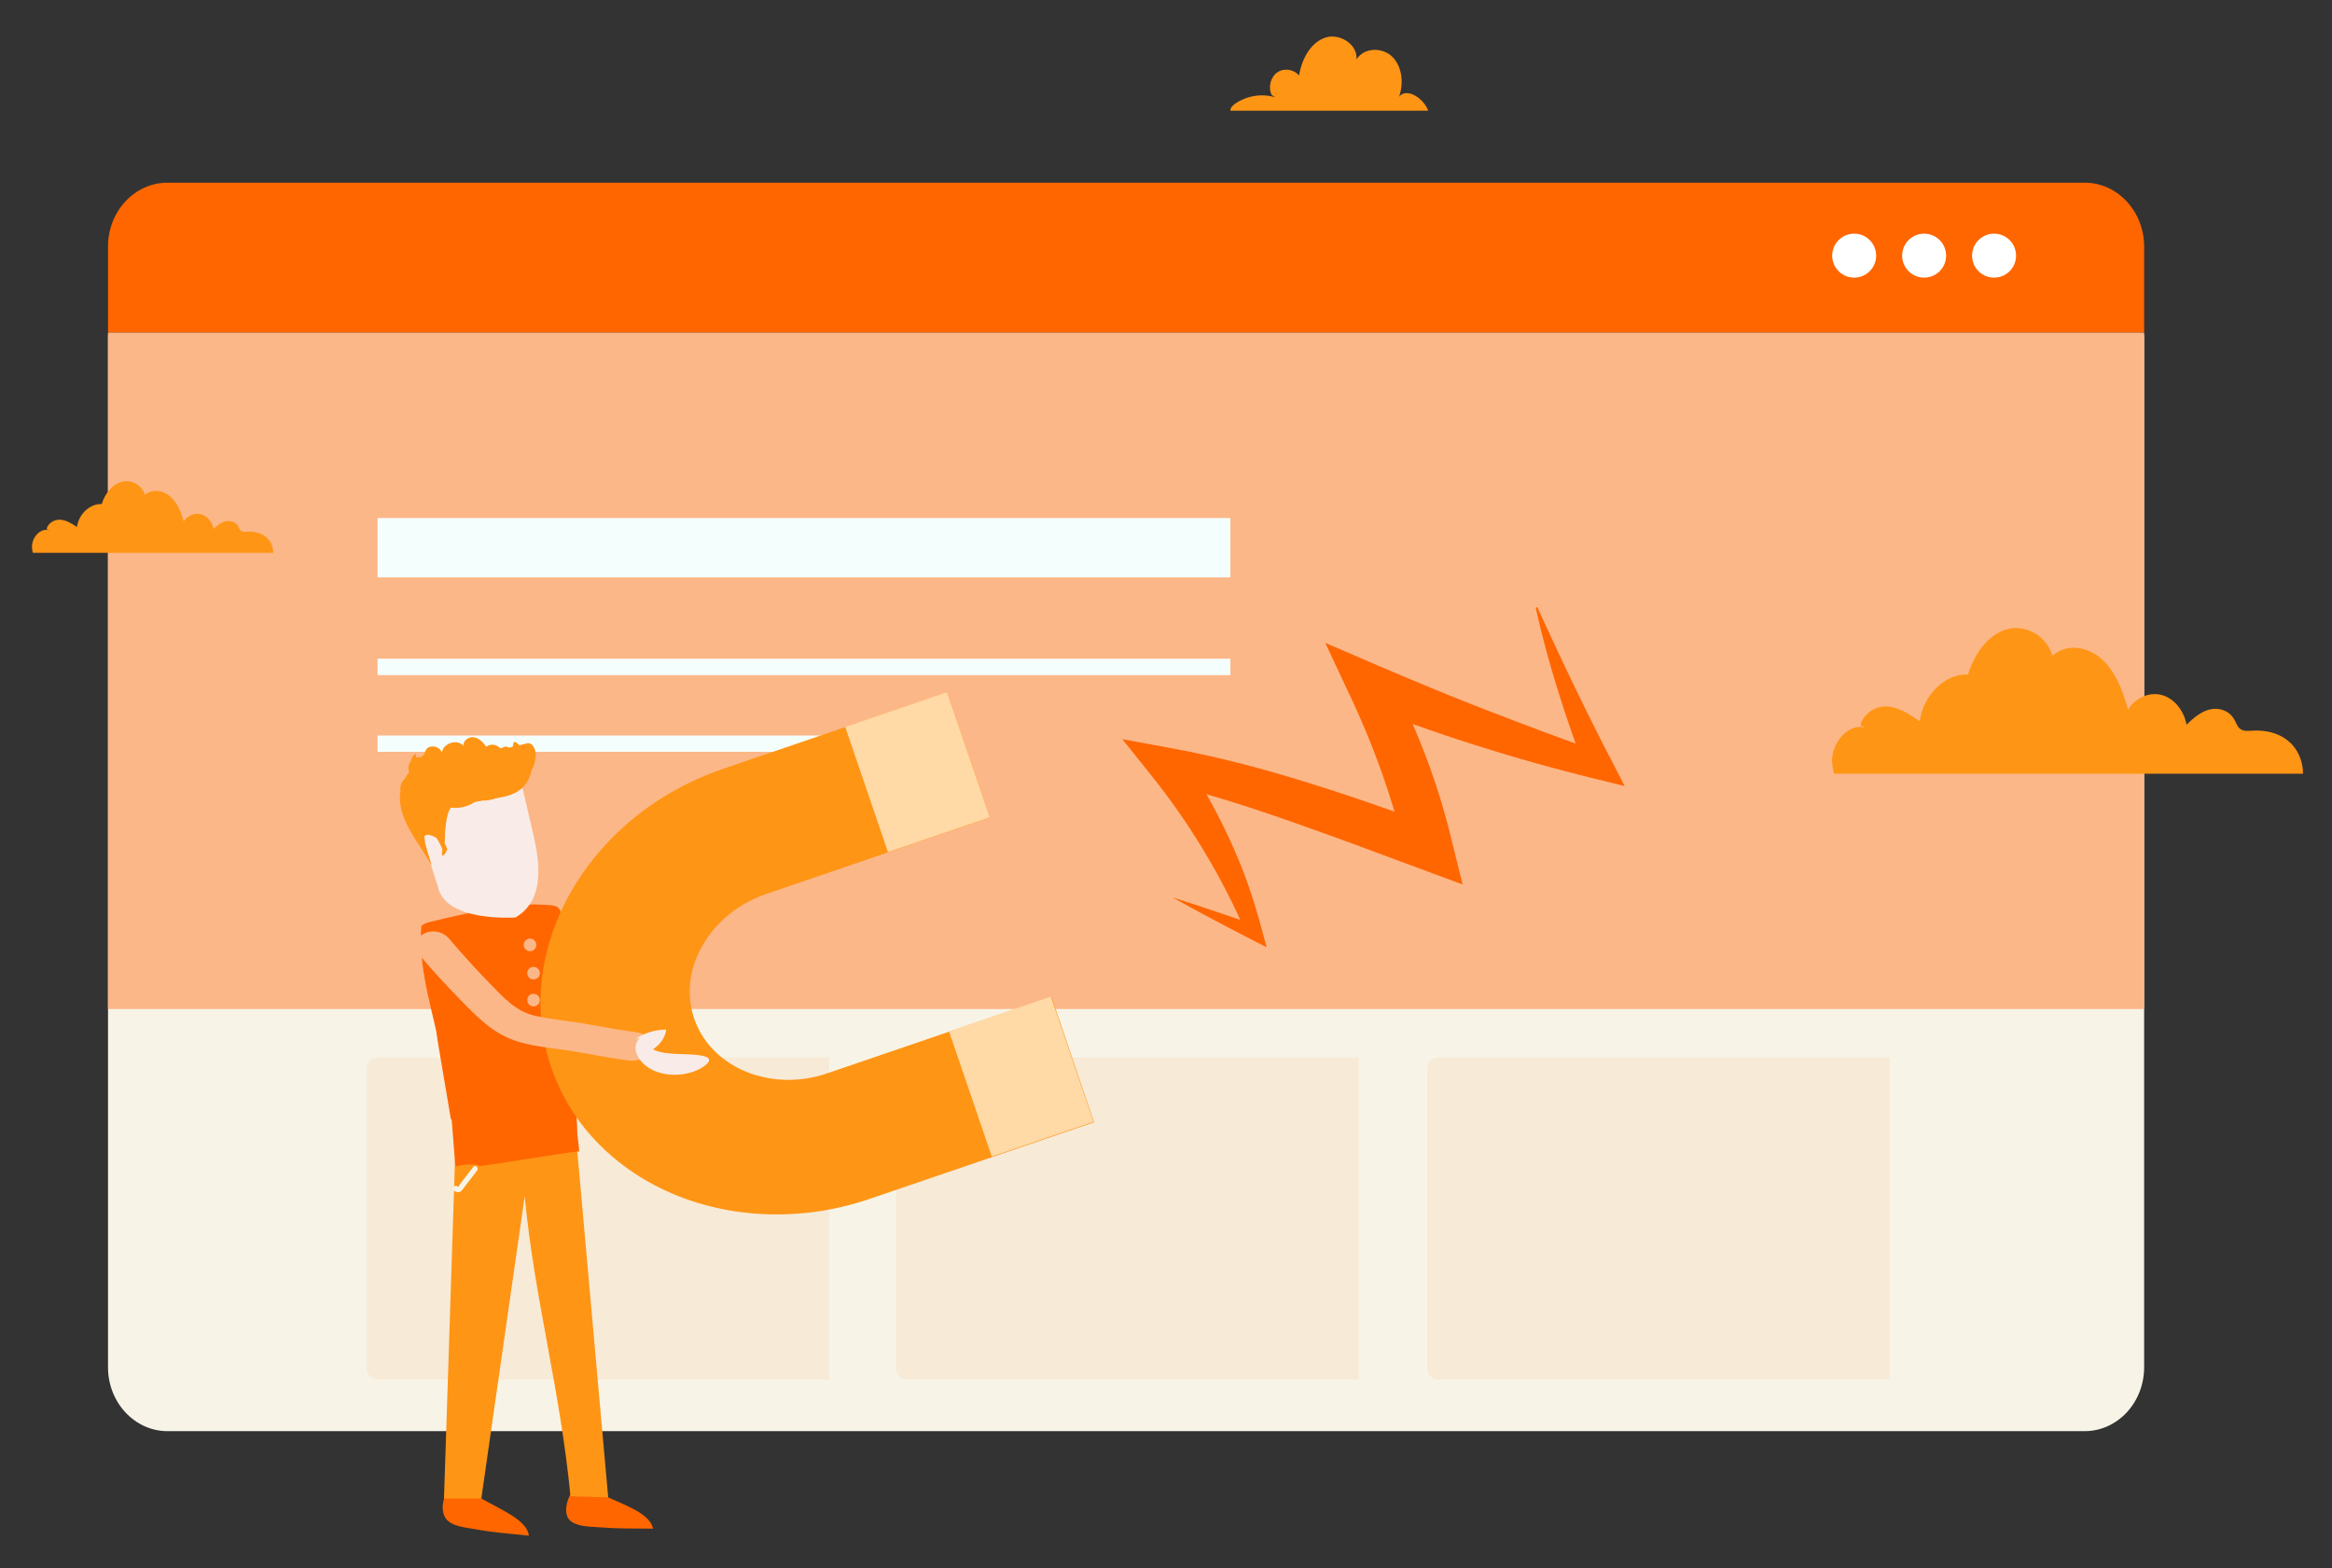 <?xml version="1.0" encoding="UTF-8"?> <svg xmlns="http://www.w3.org/2000/svg" xmlns:xlink="http://www.w3.org/1999/xlink" version="1.1" id="Layer_1" x="0px" y="0px" viewBox="0 0 1930.2 1298" style="enable-background:new 0 0 1930.2 1298;" xml:space="preserve"><rect x="0" y="0" width="1930.2" height="1298" fill="#333333" stroke="none"/> <style type="text/css"> .st0{fill:#FF6600;} .st1{fill:#F7F4E7;} .st2{fill:#FCB788;} .st3{fill:#FF9515;} .st4{fill:#FFFFFF;} .st5{fill:#F4FFFD;} .st6{opacity:0.17;} .st7{fill:#A9ECE5;} .st8{fill:#F9ECE8;} .st9{fill:#FFD9A6;} </style> <title>best-sales-flatform-teal</title> <path class="st0" d="M1774.7,275.3v-71.2c0-29.2-22.1-52.9-49.3-52.9H138.7c-27.3,0-49.3,23.7-49.3,52.9v71.2H1774.7z"></path> <path class="st1" d="M1774.7,276.9H89.4v854.8c0,29.2,22.1,52.9,49.3,52.9h1586.7c27.3,0,49.3-23.7,49.3-52.9V276.9"></path> <polyline class="st2" points="1774.7,275.3 89.4,275.3 89.4,835.2 1774.7,835.2 1774.7,275.3 "></polyline> <path class="st3" d="M1518.1,640.4h388.1c0.1-8.9-3.4-18.1-9.1-24.2c-8.8-9.3-21.4-12.2-33.2-11.4c-3.5,0.2-7.4,0.7-10.2-1.9 c-2.1-1.9-3-5-4.5-7.6c-4.2-7.3-12.7-9.8-20-8.1c-7.3,1.7-13.7,7-19.4,12.7c-2.1-12-10.6-22.1-20.8-24.7s-21.5,2.4-27.7,12.2 c-4.1-16.2-10.8-32.3-22.3-42.4c-11.6-10.1-28.8-12.5-40.2-2.2c-5-17.3-23.1-26.3-38.2-21.8c-15.1,4.5-26.5,20-31.6,37.3 c-18.9-0.9-37.1,16.7-40,38.7c-8.2-5.6-16.8-11.4-26.3-12.2c-9.5-0.8-20.1,4.9-22.8,15.6l6.2,2.9c-13.8-7-30.3,9.9-29.7,27.5 C1516.7,634.3,1517.2,637.4,1518.1,640.4z"></path> <circle class="st4" cx="1534.7" cy="211.6" r="18.2"></circle> <circle class="st4" cx="1650.5" cy="211.6" r="18.2"></circle> <circle class="st4" cx="1592.6" cy="211.6" r="18.2"></circle> <polyline class="st5" points="1018.4,428.8 312.5,428.8 312.5,477.9 1018.4,477.9 1018.4,428.8 "></polyline> <polyline class="st5" points="1018.4,545.2 312.5,545.2 312.5,558.8 1018.4,558.8 1018.4,545.2 "></polyline> <polyline class="st5" points="745.3,608.8 312.5,608.8 312.5,622.3 745.3,622.3 745.3,608.8 "></polyline> <path class="st3" d="M1182.2,91.8c-0.8-2.4-2.2-4.6-3.8-6.6c-5.1-6.5-15.3-11.6-20.4-5.1c4-11.1,2.6-25-5.6-33.1 c-8.2-8.1-23.5-7.8-29.6,2.2c1-13.2-15.1-22.4-26.9-17.7s-18.5,18-20.7,31c-4.4-5.3-12.6-6.4-18.1-2.5c-5.5,3.9-7.6,12.4-4.5,18.6 l2.8,1.9c-11-3.3-23.4-1.3-33,5.3c-2,1.4-4,3.3-4.1,5.8H1182.2z"></path> <path class="st3" d="M27.2,457.6h199c0-4.4-1.7-8.9-4.7-11.9c-4.5-4.6-11-6-17-5.6c-1.8,0.1-3.8,0.3-5.2-0.9 c-1.1-0.9-1.6-2.5-2.3-3.7c-2.1-3.6-6.5-4.8-10.3-4c-3.8,0.9-7,3.4-9.9,6.3c-1.1-5.9-5.4-10.9-10.6-12.2c-5.2-1.3-11,1.2-14.2,6 c-2.1-8-5.5-15.9-11.4-20.9c-5.9-5-14.8-6.2-20.6-1.1c-2.6-8.5-11.8-12.9-19.6-10.7c-7.7,2.2-13.6,9.8-16.2,18.3 c-9.7-0.4-19,8.2-20.5,19c-4.2-2.8-8.6-5.6-13.5-6c-4.9-0.4-10.3,2.4-11.7,7.7l3.2,1.4c-7.1-3.4-15.5,4.9-15.2,13.5 C26.5,454.6,26.7,456.1,27.2,457.6z"></path> <path class="st0" d="M1333.9,629.5l-4.1-7.8l-4-7.8l-7.9-15.7l-3.9-7.9l-3.9-7.9l-7.7-15.8l-7.6-15.9l-7.5-16l-14.9-32.1l-1.3,0.3 l0,0.1l0,0c2.5,11.5,5.4,23,8.4,34.3c1.5,5.7,3.1,11.4,4.8,17l2.5,8.5l2.6,8.5c1.8,5.6,3.5,11.3,5.4,16.9l2.8,8.4l2.9,8.4l2.9,8.4 l0.8,2.1l-0.5-0.2l-23.5-8.6c-15.6-5.8-31.1-11.7-46.6-17.7l-11.6-4.5l-11.6-4.6l-11.5-4.6l-11.5-4.7c-15.3-6.3-30.6-12.7-45.7-19.2 l-44.8-19.3l20,42.7l3.7,7.9l3.6,8l3.5,8l3.4,8.1c4.5,10.8,8.7,21.7,12.6,32.7c3.8,10.7,7.3,21.4,10.6,32.3l-3.8-1.3l-13.5-4.7 c-18-6.3-36.2-12.3-54.6-18l-13.8-4.2l-13.9-4.1l-14-3.9l-14.1-3.7c-18.8-4.8-37.8-9.1-57.1-12.6l-40.6-7.5l23.7,29.6 c8.1,10.1,15.8,20.4,23.2,31c7.4,10.6,14.4,21.4,21,32.5l4.9,8.3l4.8,8.4l4.6,8.5l4.5,8.6l4.4,8.7l4.2,8.8l2.4,5.2 c-1-0.3-2-0.7-2.9-1c-5.9-2-11.8-4-17.7-6c-5.9-2-11.8-3.9-17.7-5.9c-5.9-1.9-11.9-3.8-17.8-5.7c5.4,3,10.7,5.9,16.1,8.9 c5.4,2.9,10.8,5.8,16.2,8.7c5.4,2.9,10.9,5.7,16.3,8.6c5.5,2.8,10.9,5.7,16.4,8.5l12.9,6.6l-3.8-14l-2.6-9.6l-2.8-9.5l-3-9.5 l-3.2-9.4l-3.4-9.4l-3.7-9.3l-3.9-9.2l-4.1-9.2c-5.6-12.1-11.7-24.1-18.3-35.8c-0.4-0.6-0.7-1.3-1.1-1.9c5.7,1.7,11.3,3.4,16.9,5.1 l13.4,4.2l13.4,4.4l13.3,4.5l13.3,4.6c17.7,6.2,35.4,12.6,53.1,19.1l53.1,19.7l35.6,13.2l-8.6-34.7l-2.2-8.9l-2.3-8.9l-2.5-8.9 l-2.6-8.8c-3.6-11.8-7.6-23.4-11.9-34.9c-3.5-9.3-7.2-18.5-11.2-27.7c1.2,0.4,2.5,0.9,3.7,1.3l12,4.2l12,4.1l12.1,4l12.1,3.9 c16.2,5.1,32.4,10,48.8,14.6l12.3,3.4l12.3,3.3l12.3,3.2c4.1,1,8.2,2.1,12.4,3.1l25.4,6.2L1333.9,629.5z"></path> <g class="st6"> <path class="st2" d="M686.3,875.1H312.6c-5.1,0-9.2,4.3-9.2,9.6v247.6c0,5.3,4.2,9.6,9.2,9.6h373.7V875.1"></path> <path class="st2" d="M1124.5,875.1H750.8c-5.1,0-9.2,4.3-9.2,9.6v247.6c0,5.3,4.2,9.6,9.2,9.6h373.7V875.1"></path> <path class="st2" d="M1564.1,875.1h-373.7c-5.1,0-9.2,4.3-9.2,9.6v247.6c0,5.3,4.2,9.6,9.2,9.6h373.7V875.1"></path> </g> <path class="st0" d="M492.5,1234.1c18.7,10.2,45.2,16.7,48,31.2c-19.3-0.3-27.9,0.2-44.2-1.1c-7.7-0.6-18.4-0.4-24.3-5.5 c-5.8-5-3.3-16.8,1.1-23.3"></path> <path class="st0" d="M390.1,1235.3c17.7,11.9,46.1,21,47.6,35.8c-19.2-2.1-27.8-2.4-44-5.3c-7.6-1.4-18.3-2.1-23.7-7.7 c-5.4-5.6-4.3-17.4,0.6-23.3"></path> <path class="st3" d="M376.8,954.5l-9.3,285.9l30.9,0l35.9-250.3c8,84.6,29.2,158.8,37.9,248.4l31.2,0.9l-25.7-288L376.8,954.5z"></path> <g> <g> <path class="st7" d="M364.5,690.7c2.8,0,2.8-4.4,0-4.4C361.7,686.3,361.7,690.7,364.5,690.7L364.5,690.7z"></path> </g> </g> <path class="st0" d="M396.7,964.7c-6-1.8-13.4-0.5-19.8,0.7c-0.6-6.8-2.9-36.4-3-38.3c0-0.4-0.3-0.7-0.7-0.7 c-4.4-26.3-12.5-73.2-11.9-71.5c0.4,1-3.6-16.1-5.5-24c-0.3-1.8-0.7-3.6-1-5.2c0,0.2,0,0.3-0.1,0.5c-1.2-5.2-2.2-10.5-3.1-15.7 c-2.5-14.5-4.2-29.6-2.8-44.3c1.9-1.4,4.2-2.3,6.8-3c2.9-0.7,64-16.5,93.1-14.4c8.5,0.6,7.5,0,12.9,1.9c0.8,1.8,1.8,2.1,1.8,2.1 c18.2,50.2,12.3,104.9,12.9,158.7c0.8,9.6,1.4,18.9,1.6,27.6c0,0,1.5,11.8,1.5,14.1c0.1-1.2-53.7,8.2-82.1,12 C397.2,965,397,964.8,396.7,964.7z"></path> <path class="st8" d="M441.4,690.6l-9.1-39c-0.7,0.7-1.5,1.3-2.2,1.9c-7.3,5.6-17,6.5-26.1,8.1l-29.1,5.2c-8.9,3.1-7,39.9-7.1,39.9 c-1.1-2.1-5.3-12.6-7.5-14c-2.8-1.7-9.1-3.8-9.7-0.3c-0.6,3.7,5.4,20.1,6.2,23.6l5.7,18.2c6.4,29.4,64.1,25.2,64.1,25.2 C453.3,744.1,445.3,708,441.4,690.6z"></path> <g> <path class="st3" d="M331.5,654.2c-0.2-1.2-0.2-2.5,0.1-3.7c0.4-2.1,1.6-4,3.2-5.5c1.1-2.1,2.4-4,3.9-5.9c-1.2-3-0.6-6.9,1.5-9.4 c0.4-2.5,1.7-4.7,4-5.8l0.3,3.1c2-0.4,4.4-0.1,5.8-1.6c1.1-1.1,1.3-2.7,1.9-4.1c2.5-5.8,13.2-3.8,13.5,2.5 c0.1-8.3,12.7-12.8,18-6.4c-0.8-4.3,4.4-7.9,8.7-7.1c4.3,0.7,7.6,4.2,10.1,7.8c3.3-2.8,8.9-2,11.6,1.3c1.6-0.5,3.3-1,4.9-1.6 c0.6,0.4,1.3,0.7,1.9,1.1c1.1-0.3,2.3-0.5,3.4-0.8c0.4-1,0.6-2.1,0.6-3.2c0.5-0.3,1-0.6,1.4-1c1.3,0.8,2.5,1.8,3.6,2.9 c2-0.5,3.9-0.9,5.9-1.4c4.2-1.6,7.5,4,7.6,8.4c0.1,3.9-0.7,7.8-2.2,11.4c-0.4,0.9-0.8,1.7-1.3,2.5c-1.2,6.3-4.3,12.1-9.4,16 c-5.8,4.4-13.1,5.9-20.4,7.1c-0.9,0.4-1.7,0.7-2.6,0.9c-2.5,0.7-5.2,1-7.8,0.9l-6.7,1.2c-5.7,3.9-12.9,5.6-19.7,4.7 c-4.2,5-5.1,19.7-5.2,29.5c0.7,1.6,1.4,3.3,2.2,4.9c-3.1,7.2-5.7,6.9-4-0.2c-1.7-3.8-4-8.7-5.5-9.5c-2.7-1.6-8.4-3.5-9.5-0.9 l0.6,5.6c1.5,6.3,4.9,16,5.5,18.5c-0.4-0.8-9.4-15.2-9.9-15.9C338.1,686.5,328.5,670.1,331.5,654.2z"></path> </g> <path class="st1" d="M377.8,981.6c0.1,0,0.3,0.1,0.5,0.2c0,0,0,0,0,0l0.1,0.1c0.4,0.2,0.9,0.5,1.1,0.4c-0.2,0.1,1.7-2.8,1.7-2.8 c0.7-0.9,1.4-1.8,2-2.6c2.9-3.7,5.7-7.4,8.6-11.1c1.7-2.2,4.8,0.9,3.1,3.1c-3.8,4.9-7.6,9.9-11.4,14.8c-1.2,1.5-2,3-4,3.1 c-0.6,0-1.2-0.2-1.7-0.3c-0.1,0-0.3-0.1-0.6-0.2c-0.3,0-0.6-0.2-1-0.4l-0.2-0.2C374.1,984.1,375.3,981.1,377.8,981.6z"></path> <circle class="st2" cx="438.7" cy="782.1" r="5.2"></circle> <circle class="st2" cx="441.6" cy="805.5" r="5.2"></circle> <circle class="st2" cx="441.6" cy="827.8" r="5.2"></circle> <g> <path class="st3" d="M870.3,825l-185.6,63.4c-11.7,4-23.3,5.7-34.7,5.4c-8.5-0.2-16.9-1.6-24.8-4c-11.9-3.6-22.6-9.6-31.3-17.5 c-4.3-3.9-8.2-8.3-11.4-13.2c-3.2-4.8-5.9-10.1-7.9-15.9c-3.5-10.3-4.4-20.6-3.2-30.9c0.9-7.7,3.1-15.4,6.5-22.7 c5-11,12.6-21.2,22-29.7c4.7-4.2,10-8.1,15.6-11.4c5.7-3.3,11.8-6.1,18.3-8.4l185.6-63.4l-35.4-103.7l-185.6,63.4 c-27.8,9.5-53,23.7-74.1,41c-15.9,13-29.6,27.8-40.9,43.8c-16.9,24-28.4,50.7-33.3,78.4c-2.5,13.9-3.3,28-2.3,42.1 c1,14.1,3.8,28.2,8.5,41.9c8.3,24.4,22.1,46,39.7,63.7c13.2,13.3,28.5,24.6,45.4,33.5c25.3,13.4,54.1,21.6,84.6,23.8 c15.2,1.1,30.9,0.7,46.7-1.3c15.8-2,31.7-5.7,47.3-11l185.6-63.4L870.3,825z"></path> <rect x="715.3" y="584.3" transform="matrix(0.946 -0.323 0.323 0.946 -165.822 279.957)" class="st9" width="89.1" height="109.6"></rect> <rect x="801.3" y="836.3" transform="matrix(0.946 -0.323 0.323 0.946 -242.65 321.314)" class="st9" width="89.1" height="109.6"></rect> </g> <path class="st2" d="M371.6,776.8c10.8,12.7,22,25.2,33.9,37.3c10.5,10.6,20.7,23,37.8,26.8c14.7,3.2,30.1,4.4,45,7.2 c13.1,2.4,26.1,4.7,39.4,6.5c7.9,1.1,12.5,8.6,10.6,14.5c-2.1,6.6-10.2,9.8-18.1,8.7c-14.1-1.9-28-4.5-41.9-7 c-15.9-2.9-32.8-3.8-48.1-8.2c-20.1-5.8-32.7-18.4-45.6-31.4c-13.6-13.7-26.5-27.8-38.8-42.3c-4.5-5.3-1-13.3,5.5-16.3 C358.7,769.1,367.1,771.5,371.6,776.8z"></path> <path class="st8" d="M529.4,859.3c-8.4,8.5-0.2,22.8,14.4,27.9c14.5,5.1,31.9,1.7,41.1-6.4c1.6-1.4,2.9-3.5,1.2-5.1 c-1.1-0.8-2.4-1.3-3.8-1.6c-13.9-3-29.5,0.3-42-5.5c6.3-4,10.3-9.9,11.1-16.4c-9.4,0.1-18.3,2.9-25.2,7.7"></path> </svg> 